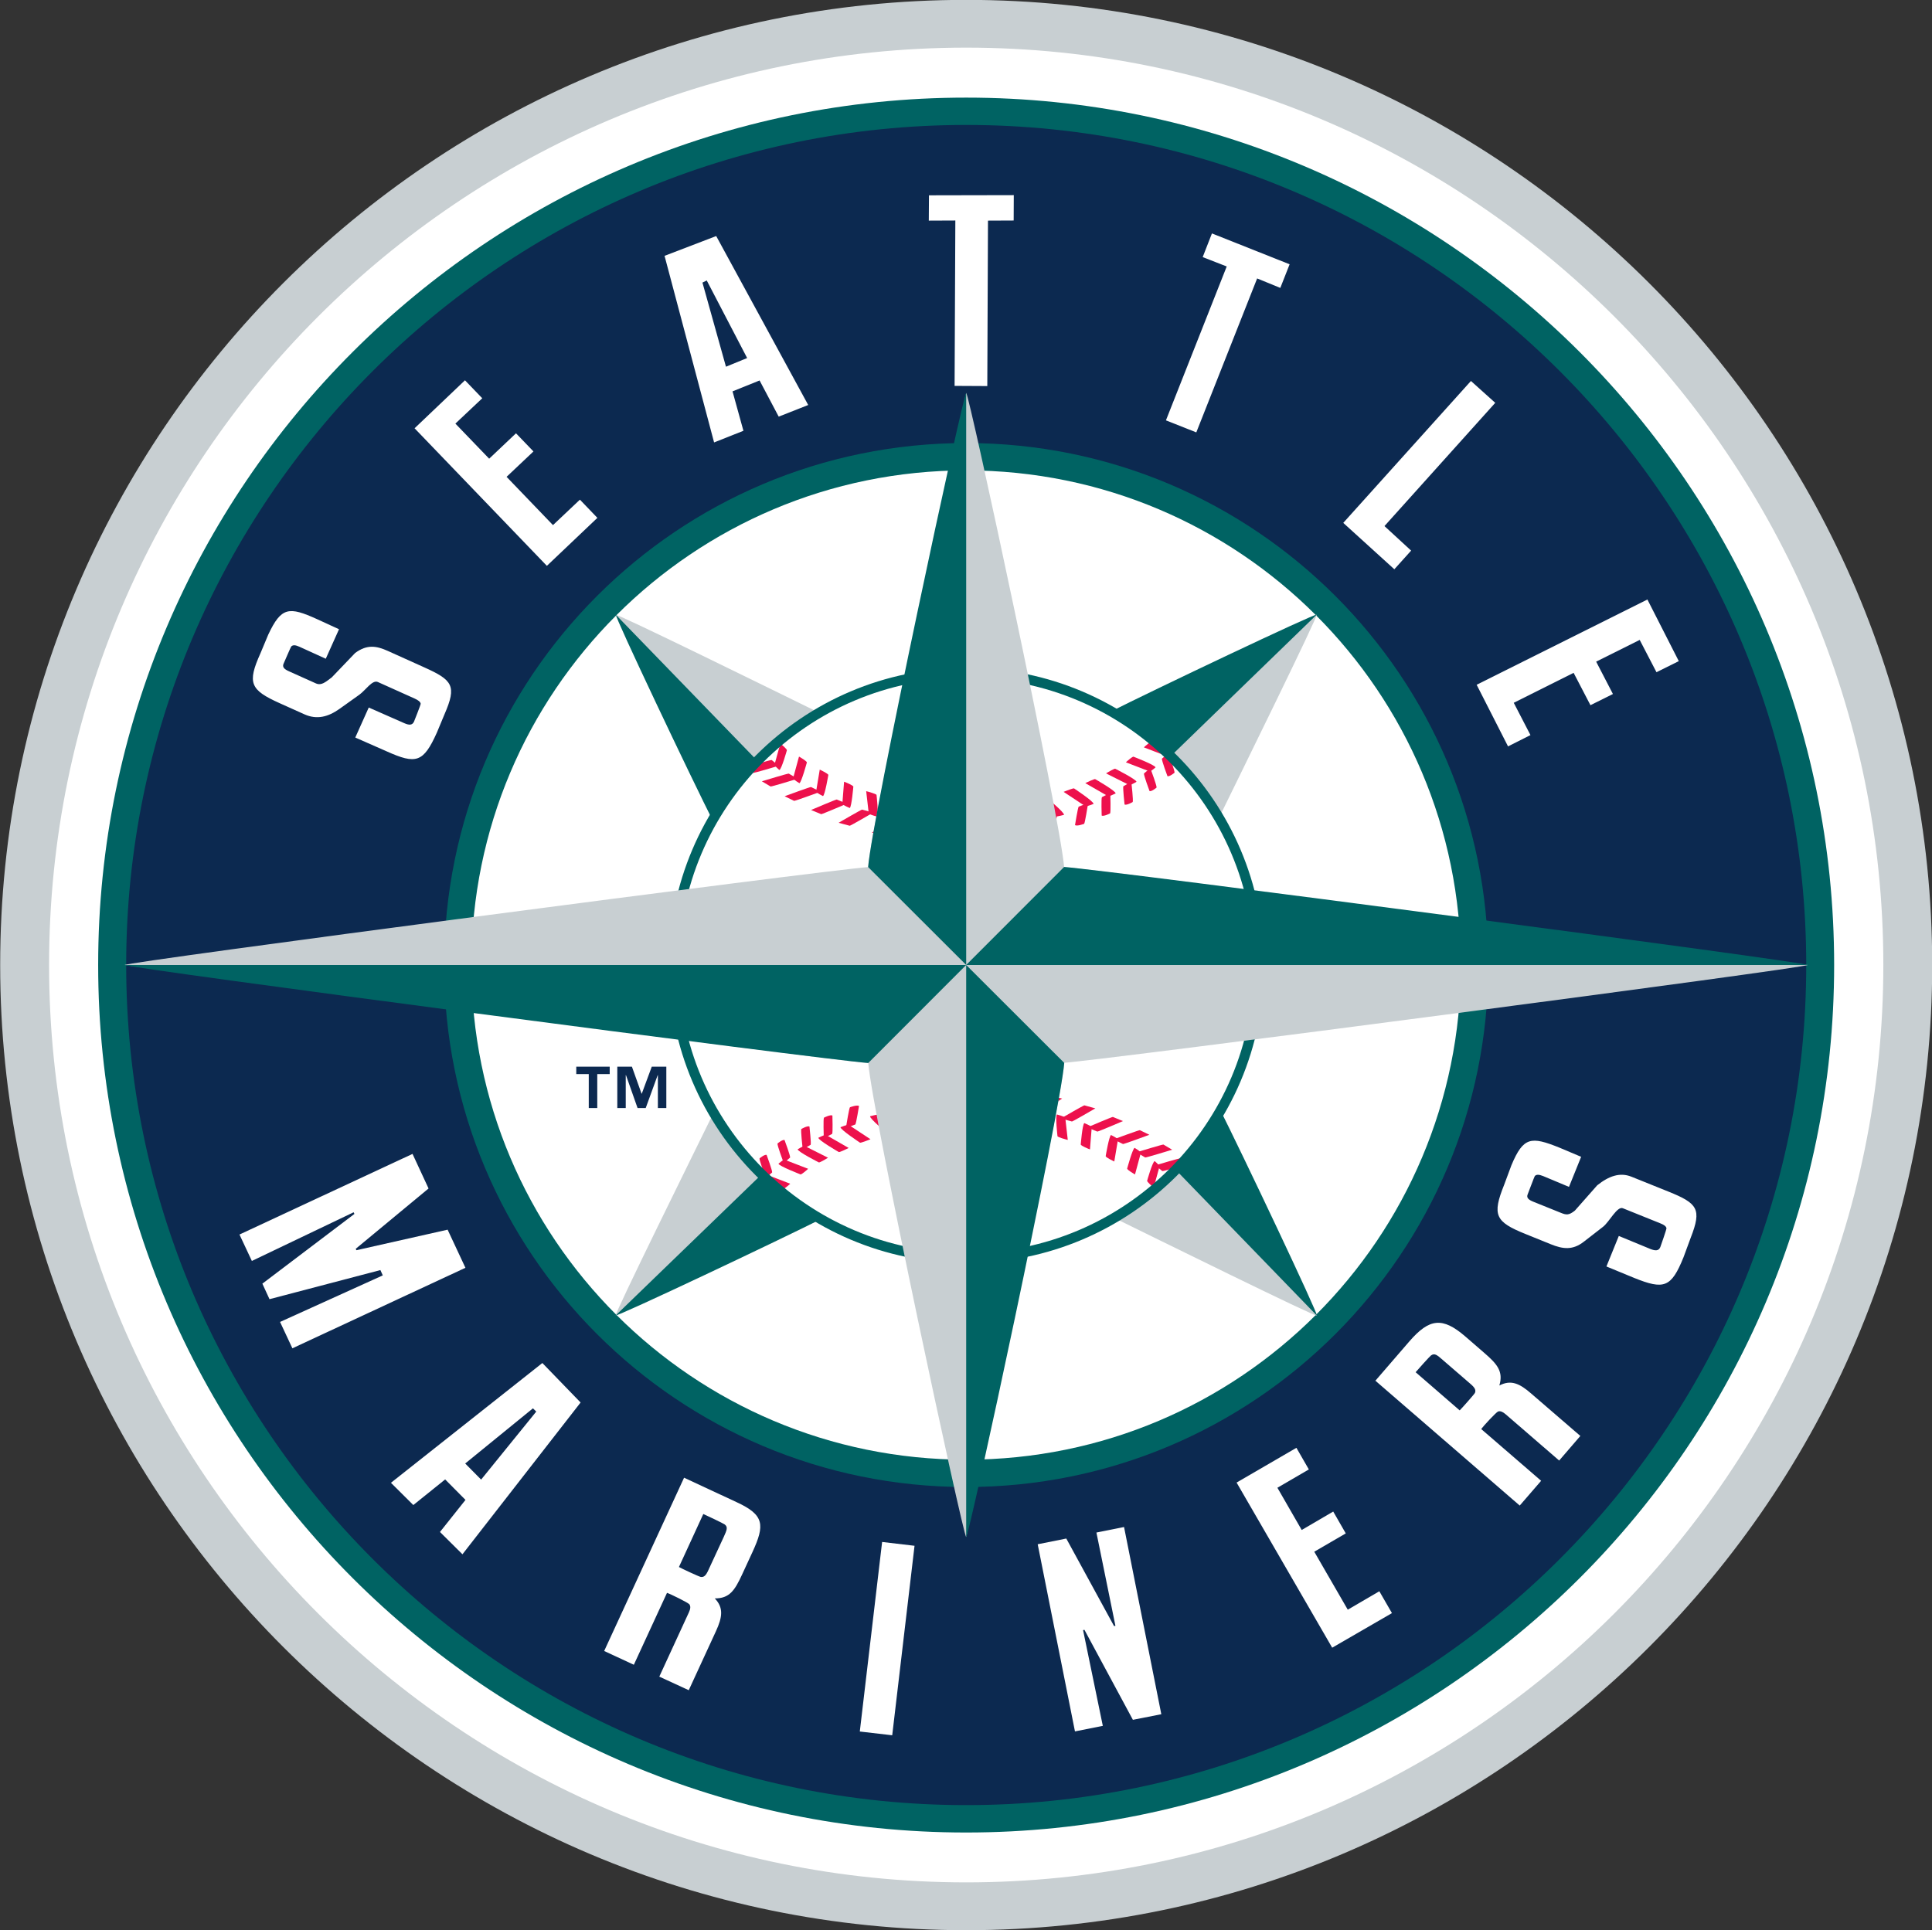 <?xml version="1.0" encoding="UTF-8" standalone="no"?>
<svg
   xmlns:dc="http://purl.org/dc/elements/1.1/"
   xmlns:cc="http://creativecommons.org/ns#"
   xmlns:rdf="http://www.w3.org/1999/02/22-rdf-syntax-ns#"
   xmlns:svg="http://www.w3.org/2000/svg"
   xmlns="http://www.w3.org/2000/svg"
   xmlns:sodipodi="http://sodipodi.sourceforge.net/DTD/sodipodi-0.dtd"
   xmlns:inkscape="http://www.inkscape.org/namespaces/inkscape"
   width="500"
   height="499.675"
   viewBox="0 0 132.292 132.206"
   version="1.1"
   id="svg8223"
   inkscape:version="1.0.1 (3bc2e813f5, 2020-09-07)"
   sodipodi:docname="SeattleMariners logo 1993.svg">
  <rect x="0" y="0" width="132.292" height="132.206" fill="#333333" stroke="none"/>
  <defs
     id="defs8217">
    <clipPath
       clipPathUnits="userSpaceOnUse"
       id="clipPath6220">
      <path
         d="m 303.62,165.479 h 49.644 v 54.527 H 303.62 Z"
         id="path6218" />
    </clipPath>
    <clipPath
       clipPathUnits="userSpaceOnUse"
       id="clipPath6458">
      <path
         d="m 94.608,91.287 h 49.644 v 54.527 H 94.608 Z"
         id="path6456" />
    </clipPath>
    <clipPath
       clipPathUnits="userSpaceOnUse"
       id="clipPath7022">
      <path
         d="m 177.141,93.852 h 53.642 v 44.927 h -53.642 z"
         id="path7020" />
    </clipPath>
    <clipPath
       clipPathUnits="userSpaceOnUse"
       id="clipPath7034">
      <path
         d="m 177.141,89.941 h 53.642 v 51.443 h -53.642 z"
         id="path7032" />
    </clipPath>
    <clipPath
       clipPathUnits="userSpaceOnUse"
       id="clipPath6660">
      <path
         d="m 263.452,91.454 h 44.084 v 48.419 h -44.084 z"
         id="path6658" />
    </clipPath>
    <clipPath
       clipPathUnits="userSpaceOnUse"
       id="clipPath3280">
      <path
         d="m 207.766,140.742 h 32.433 v 32.541 h -32.433 z"
         id="path3278" />
    </clipPath>
    <clipPath
       clipPathUnits="userSpaceOnUse"
       id="clipPath3486">
      <path
         d="m 259.438,139.677 h 33.853 v 33.83 h -33.853 z"
         id="path3484" />
    </clipPath>
  </defs>
  <sodipodi:namedview
     id="base"
     pagecolor="#ffffff"
     bordercolor="#666666"
     borderopacity="1.0"
     inkscape:pageopacity="0.0"
     inkscape:pageshadow="2"
     inkscape:zoom="1.4"
     inkscape:cx="414.22416"
     inkscape:cy="-103.34414"
     inkscape:document-units="px"
     inkscape:current-layer="layer1"
     inkscape:document-rotation="0"
     showgrid="false"
     units="px"
     fit-margin-top="0"
     fit-margin-left="0"
     fit-margin-right="0"
     fit-margin-bottom="0"
     inkscape:window-width="3840"
     inkscape:window-height="2068"
     inkscape:window-x="-12"
     inkscape:window-y="-12"
     inkscape:window-maximized="1" />
  <g
     inkscape:label="Layer 1"
     inkscape:groupmode="layer"
     id="layer1"
     transform="translate(-869.527,-728.558)">
    <g
       id="g3480"
       transform="matrix(3.908,0,0,-3.908,-144.345,1406.615)">
      <g
         id="g3482"
         clip-path="url(#clipPath3486)">
        <g
           id="g3488"
           transform="translate(259.438,156.593)">
          <path
             d="m 0,0 c 0,-9.328 7.593,-16.916 16.926,-16.916 9.333,0 16.926,7.588 16.926,16.916 0,9.326 -7.593,16.914 -16.926,16.914 C 7.593,16.914 0,9.326 0,0"
             style="fill:#c8cfd2;fill-opacity:1;fill-rule:nonzero;stroke:none"
             id="path3490" />
        </g>
        <g
           id="g3492"
           transform="translate(260.295,156.593)">
          <path
             d="m 0,0 c 0,8.864 7.209,16.077 16.069,16.077 8.861,0 16.07,-7.213 16.07,-16.077 0,-8.866 -7.209,-16.078 -16.07,-16.078 C 7.209,-16.078 0,-8.866 0,0"
             style="fill:#ffffff;fill-opacity:1;fill-rule:nonzero;stroke:none"
             id="path3494" />
        </g>
        <g
           id="g3496"
           transform="translate(276.364,171.794)">
          <path
             d="m 0,0 c -8.386,0 -15.209,-6.819 -15.209,-15.201 0,-8.384 6.823,-15.204 15.209,-15.204 8.385,0 15.208,6.82 15.208,15.204 C 15.208,-6.819 8.385,0 0,0"
             style="fill:#006363;fill-opacity:1;fill-rule:nonzero;stroke:none"
             id="path3498" />
        </g>
        <g
           id="g3500"
           transform="translate(276.365,141.869)">
          <path
             d="m 0,0 c -8.116,0 -14.719,6.604 -14.719,14.723 0,8.118 6.603,14.723 14.719,14.723 8.116,0 14.718,-6.605 14.718,-14.723 C 14.718,6.604 8.116,0 0,0"
             style="fill:#0c2950;fill-opacity:1;fill-rule:nonzero;stroke:none"
             id="path3502" />
        </g>
        <g
           id="g3504"
           transform="translate(282.15,148.131)">
          <path
             d="M 0,0 0.218,-0.379 -0.333,-0.7 0.093,-1.44 0.645,-1.117 0.865,-1.5 0.313,-1.821 0.9,-2.837 1.453,-2.514 1.674,-2.897 0.627,-3.503 -1.048,-0.609 Z"
             style="fill:#ffffff;fill-opacity:1;fill-rule:nonzero;stroke:none"
             id="path3506" />
        </g>
        <g
           id="g3508"
           transform="translate(287.139,153.231)">
          <path
             d="m 0,0 -0.213,-0.527 -0.454,0.19 c -0.071,0.028 -0.116,0.031 -0.145,0 -0.007,-0.008 -0.119,-0.307 -0.125,-0.321 -0.025,-0.06 0.015,-0.095 0.099,-0.129 l 0.481,-0.194 c 0.1,-0.041 0.143,-0.044 0.247,0.038 l 0.392,0.444 c 0.203,0.162 0.398,0.232 0.6,0.15 l 0.646,-0.26 C 2.041,-0.816 2.117,-0.914 1.92,-1.418 1.914,-1.437 1.801,-1.741 1.794,-1.76 1.578,-2.294 1.452,-2.333 0.928,-2.122 l -0.485,0.2 0.217,0.535 0.557,-0.23 C 1.305,-1.651 1.36,-1.648 1.387,-1.583 1.393,-1.565 1.5,-1.265 1.495,-1.25 1.487,-1.216 1.45,-1.191 1.388,-1.166 L 0.73,-0.901 C 0.631,-0.861 0.493,-1.142 0.383,-1.227 L 0.048,-1.487 C -0.146,-1.639 -0.317,-1.62 -0.535,-1.531 l -0.442,0.179 c -0.528,0.213 -0.586,0.329 -0.371,0.864 0.007,0.018 0.12,0.324 0.127,0.342 0.209,0.496 0.342,0.508 0.842,0.306 z"
             style="fill:#ffffff;fill-opacity:1;fill-rule:nonzero;stroke:none"
             id="path3510" />
        </g>
        <g
           id="g3512"
           transform="translate(275.459,146.414)">
          <path
             d="m 0,0 -0.391,-3.321 -0.568,0.066 0.391,3.322 z"
             style="fill:#ffffff;fill-opacity:1;fill-rule:nonzero;stroke:none"
             id="path3514" />
        </g>
        <g
           id="g3516"
           transform="translate(266.944,152.676)">
          <path
             d="m 0,0 -1.276,-1.057 0.012,-0.025 1.598,0.36 0.312,-0.668 -3.032,-1.411 -0.216,0.462 1.8,0.816 -0.042,0.093 -1.943,-0.51 -0.125,0.272 1.613,1.222 -0.014,0.029 -1.783,-0.853 -0.217,0.463 3.032,1.413 z"
             style="fill:#ffffff;fill-opacity:1;fill-rule:nonzero;stroke:none"
             id="path3518" />
        </g>
        <g
           id="g3520"
           transform="translate(271.331,146.042)">
          <path
             d="m 0,0 c 0.041,-0.024 0.355,-0.171 0.383,-0.174 0.058,-0.008 0.092,0.029 0.133,0.12 l 0.27,0.583 C 0.839,0.647 0.863,0.699 0.802,0.746 0.781,0.763 0.47,0.911 0.427,0.929 Z M 1.007,1.138 C 1.497,0.913 1.508,0.739 1.288,0.261 L 1.105,-0.135 C 0.978,-0.409 0.886,-0.552 0.628,-0.55 0.784,-0.713 0.763,-0.876 0.648,-1.126 l -0.476,-1.033 -0.516,0.238 0.518,1.125 c 0.029,0.063 0.033,0.106 0.01,0.141 -0.019,0.029 -0.336,0.184 -0.393,0.202 l -0.581,-1.26 -0.52,0.241 1.4,3.037 z"
             style="fill:#ffffff;fill-opacity:1;fill-rule:nonzero;stroke:none"
             id="path3522" />
        </g>
        <g
           id="g3524"
           transform="translate(278.118,146.541)">
          <path
             d="M 0,0 0.837,-1.534 0.861,-1.53 0.528,0.105 1.012,0.202 1.665,-3.079 1.167,-3.177 0.318,-1.6 0.294,-1.605 0.64,-3.283 0.152,-3.38 -0.501,-0.1 Z"
             style="fill:#ffffff;fill-opacity:1;fill-rule:nonzero;stroke:none"
             id="path3526" />
        </g>
        <g
           id="g3528"
           transform="translate(285.011,148.787)">
          <path
             d="M 0,0 C 0.035,0.034 0.254,0.28 0.267,0.306 0.289,0.358 0.263,0.401 0.188,0.465 l -0.486,0.42 C -0.396,0.971 -0.44,1.009 -0.504,0.962 -0.525,0.947 -0.744,0.703 -0.772,0.669 Z M -0.883,1.208 C -0.53,1.616 -0.3,1.639 0.099,1.295 L 0.429,1.009 C 0.657,0.812 0.768,0.683 0.695,0.436 0.896,0.54 1.046,0.476 1.254,0.294 L 2.114,-0.448 1.743,-0.879 0.805,-0.068 C 0.754,-0.024 0.712,-0.007 0.674,-0.019 0.64,-0.03 0.412,-0.277 0.377,-0.327 L 1.427,-1.234 1.052,-1.668 -1.477,0.52 Z"
             style="fill:#ffffff;fill-opacity:1;fill-rule:nonzero;stroke:none"
             id="path3530" />
        </g>
        <g
           id="g3532"
           transform="translate(277.198,170.085)">
          <path
             d="m 0,0 -0.002,-0.445 -0.45,-0.002 -0.012,-2.899 -0.573,0.003 0.013,2.898 -0.465,-0.002 0.003,0.444 z"
             style="fill:#ffffff;fill-opacity:1;fill-rule:nonzero;stroke:none"
             id="path3534" />
        </g>
        <g
           id="g3536"
           transform="translate(265.375,162.477)">
          <path
             d="m 0,0 -0.232,-0.517 -0.461,0.21 c -0.071,0.032 -0.114,0.035 -0.144,0.005 -0.009,-0.009 -0.127,-0.288 -0.134,-0.301 -0.027,-0.06 0.011,-0.097 0.094,-0.134 l 0.474,-0.213 c 0.098,-0.042 0.17,0.028 0.276,0.106 l 0.41,0.428 c 0.209,0.154 0.373,0.125 0.572,0.036 L 1.489,-0.666 C 1.994,-0.892 2.065,-0.992 1.849,-1.489 1.841,-1.508 1.723,-1.794 1.714,-1.813 1.478,-2.338 1.35,-2.371 0.835,-2.14 l -0.55,0.242 0.236,0.526 0.622,-0.274 c 0.087,-0.039 0.142,-0.037 0.171,0.027 0.006,0.017 0.121,0.3 0.117,0.315 -0.007,0.033 -0.042,0.06 -0.103,0.088 L 0.681,-0.925 C 0.584,-0.881 0.469,-1.066 0.357,-1.147 L 0.011,-1.394 c -0.202,-0.144 -0.399,-0.194 -0.615,-0.098 l -0.436,0.196 c -0.518,0.233 -0.571,0.353 -0.335,0.878 0.008,0.019 0.128,0.306 0.135,0.323 0.229,0.487 0.362,0.495 0.855,0.272 z"
             style="fill:#ffffff;fill-opacity:1;fill-rule:nonzero;stroke:none"
             id="path3538" />
        </g>
        <g
           id="g3540"
           transform="translate(267.582,166.84)">
          <path
             d="M 0,0 0.303,-0.315 -0.168,-0.759 0.424,-1.374 0.894,-0.929 1.2,-1.247 0.729,-1.692 1.542,-2.538 2.014,-2.092 2.32,-2.411 1.435,-3.252 -0.883,-0.841 Z"
             style="fill:#ffffff;fill-opacity:1;fill-rule:nonzero;stroke:none"
             id="path3542" />
        </g>
        <g
           id="g3544"
           transform="translate(272.155,167.078)">
          <path
             d="M 0,0 0.371,0.152 -0.337,1.512 -0.412,1.474 Z M -0.171,2.29 1.441,-0.671 0.924,-0.875 0.589,-0.241 0.115,-0.432 0.306,-1.123 -0.208,-1.327 -1.076,1.943 Z"
             style="fill:#ffffff;fill-opacity:1;fill-rule:nonzero;stroke:none"
             id="path3546" />
        </g>
        <g
           id="g3548"
           transform="translate(282.031,168.873)">
          <path
             d="m 0,0 -0.163,-0.414 -0.406,0.166 -1.066,-2.698 -0.532,0.211 1.065,2.697 -0.421,0.164 0.162,0.415 z"
             style="fill:#ffffff;fill-opacity:1;fill-rule:nonzero;stroke:none"
             id="path3550" />
        </g>
        <g
           id="g3552"
           transform="translate(285.634,166.445)">
          <path
             d="m 0,0 -1.941,-2.16 0.467,-0.43 -0.294,-0.327 -0.895,0.813 2.237,2.487 z"
             style="fill:#ffffff;fill-opacity:1;fill-rule:nonzero;stroke:none"
             id="path3554" />
        </g>
        <g
           id="g3556"
           transform="translate(288.85,161.918)">
          <path
             d="m 0,0 -0.391,-0.194 -0.294,0.566 -0.763,-0.381 0.294,-0.567 -0.394,-0.196 -0.295,0.567 -1.049,-0.525 0.293,-0.566 -0.393,-0.198 -0.55,1.08 2.992,1.494 z"
             style="fill:#ffffff;fill-opacity:1;fill-rule:nonzero;stroke:none"
             id="path3558" />
        </g>
        <g
           id="g3560"
           transform="translate(269.608,148.925)">
          <path
             d="m 0,0 -2.07,-2.66 -0.394,0.391 0.447,0.562 -0.356,0.359 -0.558,-0.449 -0.392,0.39 2.653,2.099 z m -2.022,-1.069 0.279,-0.282 0.966,1.192 -0.058,0.057 z"
             style="fill:#ffffff;fill-opacity:1;fill-rule:nonzero;stroke:none"
             id="path3562" />
        </g>
        <g
           id="g3564"
           transform="translate(285.512,156.592)">
          <path
             d="m 0,0 c 0,-5.052 -4.096,-9.148 -9.148,-9.148 -5.052,0 -9.147,4.096 -9.147,9.148 0,5.052 4.095,9.148 9.147,9.148 C -4.096,9.148 0,5.052 0,0"
             style="fill:#006363;fill-opacity:1;fill-rule:nonzero;stroke:none"
             id="path3566" />
        </g>
        <g
           id="g3568"
           transform="translate(267.695,156.592)">
          <path
             d="m 0,0 c 0,-4.788 3.881,-8.669 8.669,-8.669 4.787,0 8.668,3.881 8.668,8.669 0,4.788 -3.881,8.669 -8.668,8.669 C 3.881,8.669 0,4.788 0,0"
             style="fill:#ffffff;fill-opacity:1;fill-rule:nonzero;stroke:none"
             id="path3570" />
        </g>
        <g
           id="g3572"
           transform="translate(271.973,154.074)">
          <path
             d="m 0,0 c -0.385,-0.784 -1.779,-3.606 -1.748,-3.621 l 3.656,1.717 C 1.25,-1.678 0.135,-0.436 0,0"
             style="fill:#c8cfd2;fill-opacity:1;fill-rule:nonzero;stroke:none"
             id="path3574" />
        </g>
        <g
           id="g3576"
           transform="translate(272.803,152.946)">
          <path
             d="M 0,0 C 0.409,-0.39 0.852,-0.71 1.078,-0.776 0.298,-1.17 -2.563,-2.524 -2.578,-2.493 Z"
             style="fill:#006363;fill-opacity:1;fill-rule:nonzero;stroke:none"
             id="path3578" />
        </g>
        <g
           id="g3580"
           transform="translate(278.887,152.194)">
          <path
             d="M 0,0 C 0.784,-0.384 3.607,-1.777 3.622,-1.746 L 1.903,1.909 C 1.678,1.251 0.436,0.135 0,0"
             style="fill:#c8cfd2;fill-opacity:1;fill-rule:nonzero;stroke:none"
             id="path3582" />
        </g>
        <g
           id="g3584"
           transform="translate(280.014,153.025)">
          <path
             d="M 0,0 C 0.39,0.409 0.71,0.852 0.776,1.078 1.17,0.299 2.526,-2.562 2.495,-2.577 Z"
             style="fill:#006363;fill-opacity:1;fill-rule:nonzero;stroke:none"
             id="path3586" />
        </g>
        <g
           id="g3588"
           transform="translate(280.763,159.109)">
          <path
             d="M 0,0 C 0.383,0.785 1.774,3.609 1.742,3.624 L -1.911,1.901 C -1.252,1.677 -0.136,0.436 0,0"
             style="fill:#c8cfd2;fill-opacity:1;fill-rule:nonzero;stroke:none"
             id="path3590" />
        </g>
        <g
           id="g3592"
           transform="translate(279.931,160.236)">
          <path
             d="M 0,0 C -0.41,0.389 -0.853,0.709 -1.079,0.775 -0.3,1.17 2.56,2.528 2.575,2.497 Z"
             style="fill:#006363;fill-opacity:1;fill-rule:nonzero;stroke:none"
             id="path3594" />
        </g>
        <g
           id="g3596"
           transform="translate(273.851,160.983)">
          <path
             d="M 0,0 C -0.784,0.384 -3.608,1.775 -3.623,1.744 L -1.902,-1.91 C -1.677,-1.251 -0.436,-0.135 0,0"
             style="fill:#c8cfd2;fill-opacity:1;fill-rule:nonzero;stroke:none"
             id="path3598" />
        </g>
        <g
           id="g3600"
           transform="translate(272.724,160.152)">
          <path
             d="M 0,0 C -0.389,-0.409 -0.709,-0.852 -0.775,-1.078 -1.17,-0.3 -2.527,2.561 -2.496,2.576 Z"
             style="fill:#006363;fill-opacity:1;fill-rule:nonzero;stroke:none"
             id="path3602" />
        </g>
        <g
           id="g3604"
           transform="translate(276.368,151.47)">
          <path
             d="m 0,0 c 2.824,0 5.113,2.289 5.113,5.113 0,2.824 -2.289,5.113 -5.113,5.113 -2.824,0 -5.113,-2.289 -5.113,-5.113 C -5.113,2.289 -2.824,0 0,0"
             style="fill:#ffffff;fill-opacity:1;fill-rule:nonzero;stroke:none"
             id="path3606" />
        </g>
        <g
           id="g3608"
           transform="translate(272.548,160.072)">
          <path
             d="m 0,0 c -0.008,-0.043 0.079,-0.113 0.079,-0.113 0.023,-0.004 0.408,0.112 0.408,0.112 l 0.044,0.014 -0.123,0.1 C 0.385,0.117 0,0 0,0"
             style="fill:#ed114c;fill-opacity:1;fill-rule:nonzero;stroke:none"
             id="path3610" />
        </g>
        <g
           id="g3612"
           transform="translate(273.098,160.438)">
          <path
             d="m 0,0 -0.093,-0.336 c 0.007,-0.025 0.085,-0.092 0.085,-0.092 0.04,0.012 0.133,0.348 0.133,0.348 C 0.118,-0.055 0.039,0.012 0.039,0.012 L 0.011,0.037 Z"
             style="fill:#ed114c;fill-opacity:1;fill-rule:nonzero;stroke:none"
             id="path3614" />
        </g>
        <g
           id="g3616"
           transform="translate(272.837,159.828)">
          <path
             d="M 0,0 -0.053,-0.016 0.1,-0.107 C 0.12,-0.11 0.518,0.012 0.518,0.012 L 0.572,0.029 0.419,0.119 C 0.399,0.122 0,0 0,0"
             style="fill:#ed114c;fill-opacity:1;fill-rule:nonzero;stroke:none"
             id="path3618" />
        </g>
        <g
           id="g3620"
           transform="translate(273.426,160.214)">
          <path
             d="m 0,0 -0.095,-0.35 c 0.011,-0.027 0.111,-0.085 0.111,-0.085 0.036,0.015 0.131,0.365 0.131,0.365 -0.011,0.027 -0.11,0.085 -0.11,0.085 L 0.009,0.031 Z"
             style="fill:#ed114c;fill-opacity:1;fill-rule:nonzero;stroke:none"
             id="path3622" />
        </g>
        <g
           id="g3624"
           transform="translate(273.237,159.57)">
          <path
             d="M 0,0 -0.054,-0.02 0.112,-0.101 C 0.132,-0.102 0.521,0.04 0.521,0.04 L 0.575,0.06 0.408,0.142 C 0.389,0.143 0,0 0,0"
             style="fill:#ed114c;fill-opacity:1;fill-rule:nonzero;stroke:none"
             id="path3626" />
        </g>
        <g
           id="g3628"
           transform="translate(273.793,159.985)">
          <path
             d="M 0,0 -0.059,-0.354 C -0.046,-0.38 0.062,-0.432 0.062,-0.432 0.097,-0.414 0.156,-0.06 0.156,-0.06 0.142,-0.034 0.034,0.018 0.034,0.018 L 0.005,0.032 Z"
             style="fill:#ed114c;fill-opacity:1;fill-rule:nonzero;stroke:none"
             id="path3630" />
        </g>
        <g
           id="g3632"
           transform="translate(273.7,159.332)">
          <path
             d="m 0,0 -0.054,-0.023 0.178,-0.073 c 0.018,0 0.395,0.161 0.395,0.161 L 0.573,0.088 0.396,0.161 C 0.377,0.161 0,0 0,0"
             style="fill:#ed114c;fill-opacity:1;fill-rule:nonzero;stroke:none"
             id="path3634" />
        </g>
        <g
           id="g3636"
           transform="translate(274.222,159.772)">
          <path
             d="m 0,0 -0.028,-0.356 c 0.015,-0.025 0.13,-0.072 0.13,-0.072 0.033,0.021 0.063,0.377 0.063,0.377 C 0.149,-0.026 0.034,0.021 0.034,0.021 L 0.003,0.033 Z"
             style="fill:#ed114c;fill-opacity:1;fill-rule:nonzero;stroke:none"
             id="path3638" />
        </g>
        <g
           id="g3640"
           transform="translate(274.18,159.115)">
          <path
             d="m 0,0 -0.051,-0.03 0.194,-0.052 c 0.019,0.002 0.36,0.201 0.36,0.201 L 0.553,0.148 0.36,0.201 C 0.341,0.198 0,0 0,0"
             style="fill:#ed114c;fill-opacity:1;fill-rule:nonzero;stroke:none"
             id="path3642" />
        </g>
        <g
           id="g3644"
           transform="translate(274.616,159.603)">
          <path
             d="m 0,0 0.041,-0.356 c 0.018,-0.02 0.146,-0.054 0.146,-0.054 0.031,0.026 -0.01,0.382 -0.01,0.382 -0.018,0.02 -0.146,0.055 -0.146,0.055 l -0.035,0.009 z"
             style="fill:#ed114c;fill-opacity:1;fill-rule:nonzero;stroke:none"
             id="path3646" />
        </g>
        <g
           id="g3648"
           transform="translate(274.76,158.946)">
          <path
             d="m 0,0 -0.048,-0.033 0.2,-0.04 C 0.171,-0.069 0.486,0.15 0.486,0.15 l 0.048,0.033 -0.2,0.04 C 0.315,0.219 0,0 0,0"
             style="fill:#ed114c;fill-opacity:1;fill-rule:nonzero;stroke:none"
             id="path3650" />
        </g>
        <g
           id="g3652"
           transform="translate(275.138,159.458)">
          <path
             d="M 0,0 0.081,-0.352 C 0.101,-0.37 0.234,-0.396 0.234,-0.396 0.262,-0.367 0.181,-0.015 0.181,-0.015 0.162,0.003 0.028,0.029 0.028,0.029 l -0.036,0.008 z"
             style="fill:#ed114c;fill-opacity:1;fill-rule:nonzero;stroke:none"
             id="path3654" />
        </g>
        <g
           id="g3656"
           transform="translate(275.34,158.807)">
          <path
             d="M 0,0 -0.036,-0.039 0.168,-0.048 C 0.187,-0.04 0.426,0.219 0.426,0.219 L 0.462,0.258 0.258,0.267 C 0.239,0.259 0,0 0,0"
             style="fill:#ed114c;fill-opacity:1;fill-rule:nonzero;stroke:none"
             id="path3658" />
        </g>
        <g
           id="g3660"
           transform="translate(275.567,159.369)">
          <path
             d="M 0,0 0.16,-0.337 C 0.181,-0.35 0.321,-0.359 0.321,-0.359 0.345,-0.324 0.185,0.012 0.185,0.012 0.164,0.026 0.024,0.035 0.024,0.035 l -0.042,0.003 z"
             style="fill:#ed114c;fill-opacity:1;fill-rule:nonzero;stroke:none"
             id="path3662" />
        </g>
        <g
           id="g3664"
           transform="translate(275.876,158.755)">
          <path
             d="M 0,0 -0.032,-0.039 0.17,-0.042 c 0.019,0.009 0.238,0.277 0.238,0.277 L 0.44,0.274 0.238,0.276 C 0.218,0.267 0,0 0,0"
             style="fill:#ed114c;fill-opacity:1;fill-rule:nonzero;stroke:none"
             id="path3666" />
        </g>
        <g
           id="g3668"
           transform="translate(276.063,159.318)">
          <path
             d="M 0,0 0.193,-0.327 C 0.214,-0.339 0.355,-0.34 0.355,-0.34 0.377,-0.303 0.183,0.024 0.183,0.024 0.163,0.036 0.021,0.037 0.021,0.037 h -0.043 z"
             style="fill:#ed114c;fill-opacity:1;fill-rule:nonzero;stroke:none"
             id="path3670" />
        </g>
        <g
           id="g3672"
           transform="translate(276.805,159.044)">
          <path
             d="m 0,0 -0.15,-0.015 c -0.018,-0.013 -0.169,-0.3 -0.169,-0.3 0.023,-0.035 0.173,-0.021 0.173,-0.021 0.02,0.013 0.17,0.3 0.17,0.3 l 0.021,0.04 z"
             style="fill:#ed114c;fill-opacity:1;fill-rule:nonzero;stroke:none"
             id="path3674" />
        </g>
        <g
           id="g3676"
           transform="translate(276.569,159.346)">
          <path
             d="m 0,0 -0.046,-0.005 0.28,-0.338 C 0.256,-0.352 0.395,-0.338 0.395,-0.338 0.411,-0.298 0.16,0.006 0.16,0.006 0.139,0.014 0,0 0,0"
             style="fill:#ed114c;fill-opacity:1;fill-rule:nonzero;stroke:none"
             id="path3678" />
        </g>
        <g
           id="g3680"
           transform="translate(277.409,159.121)">
          <path
             d="m 0,0 -0.147,-0.021 c -0.019,-0.015 -0.139,-0.309 -0.139,-0.309 0.026,-0.033 0.173,-0.012 0.173,-0.012 0.02,0.015 0.139,0.308 0.139,0.308 l 0.016,0.04 z"
             style="fill:#ed114c;fill-opacity:1;fill-rule:nonzero;stroke:none"
             id="path3682" />
        </g>
        <g
           id="g3684"
           transform="translate(277.149,159.412)">
          <path
             d="M 0,0 -0.046,-0.007 0.259,-0.332 C 0.28,-0.339 0.417,-0.319 0.417,-0.319 0.431,-0.278 0.158,0.013 0.158,0.013 0.137,0.02 0,0 0,0"
             style="fill:#ed114c;fill-opacity:1;fill-rule:nonzero;stroke:none"
             id="path3686" />
        </g>
        <g
           id="g3688"
           transform="translate(277.924,159.236)">
          <path
             d="m 0,0 -0.138,-0.036 c -0.019,-0.02 -0.065,-0.322 -0.065,-0.322 0.03,-0.028 0.168,0.008 0.168,0.008 0.018,0.02 0.065,0.322 0.065,0.322 l 0.006,0.037 z"
             style="fill:#ed114c;fill-opacity:1;fill-rule:nonzero;stroke:none"
             id="path3690" />
        </g>
        <g
           id="g3692"
           transform="translate(277.62,159.497)">
          <path
             d="M 0,0 -0.046,-0.013 0.307,-0.302 C 0.33,-0.307 0.458,-0.273 0.458,-0.273 0.467,-0.23 0.15,0.03 0.15,0.03 0.128,0.034 0,0 0,0"
             style="fill:#ed114c;fill-opacity:1;fill-rule:nonzero;stroke:none"
             id="path3694" />
        </g>
        <g
           id="g3696"
           transform="translate(278.461,159.416)">
          <path
             d="m 0,0 -0.126,-0.048 c -0.015,-0.019 -0.064,-0.323 -0.064,-0.323 0.034,-0.026 0.16,0.022 0.16,0.022 0.015,0.019 0.063,0.322 0.063,0.322 L 0.04,0.016 Z"
             style="fill:#ed114c;fill-opacity:1;fill-rule:nonzero;stroke:none"
             id="path3698" />
        </g>
        <g
           id="g3700"
           transform="translate(278.114,159.644)">
          <path
             d="m 0,0 -0.043,-0.017 0.385,-0.255 c 0.023,-0.002 0.14,0.044 0.14,0.044 C 0.486,-0.185 0.139,0.044 0.139,0.044 0.117,0.046 0,0 0,0"
             style="fill:#ed114c;fill-opacity:1;fill-rule:nonzero;stroke:none"
             id="path3702" />
        </g>
        <g
           id="g3704"
           transform="translate(278.854,159.592)">
          <path
             d="m 0,0 -0.112,-0.058 c -0.014,-0.023 -0.004,-0.322 -0.004,-0.322 0.035,-0.021 0.148,0.038 0.148,0.038 0.013,0.022 0.004,0.321 0.004,0.321 L 0.035,0.018 Z"
             style="fill:#ed114c;fill-opacity:1;fill-rule:nonzero;stroke:none"
             id="path3706" />
        </g>
        <g
           id="g3708"
           transform="translate(278.493,159.8)">
          <path
             d="M 0,0 -0.042,-0.02 0.36,-0.251 C 0.383,-0.252 0.49,-0.2 0.49,-0.2 0.492,-0.156 0.13,0.051 0.13,0.051 0.108,0.052 0,0 0,0"
             style="fill:#ed114c;fill-opacity:1;fill-rule:nonzero;stroke:none"
             id="path3710" />
        </g>
        <g
           id="g3712"
           transform="translate(279.224,159.787)">
          <path
             d="m 0,0 -0.106,-0.062 c -0.012,-0.024 0.021,-0.32 0.021,-0.32 0.037,-0.018 0.143,0.044 0.143,0.044 0.012,0.024 -0.021,0.32 -0.021,0.32 L 0.033,0.019 Z"
             style="fill:#ed114c;fill-opacity:1;fill-rule:nonzero;stroke:none"
             id="path3714" />
        </g>
        <g
           id="g3716"
           transform="translate(278.853,159.974)">
          <path
             d="M 0,0 -0.039,-0.023 0.373,-0.23 c 0.023,0.001 0.122,0.059 0.122,0.059 C 0.493,-0.128 0.121,0.059 0.121,0.059 0.098,0.058 0,0 0,0"
             style="fill:#ed114c;fill-opacity:1;fill-rule:nonzero;stroke:none"
             id="path3718" />
        </g>
        <g
           id="g3720"
           transform="translate(279.563,160.021)">
          <path
             d="m 0,0 -0.084,-0.072 c -0.007,-0.027 0.098,-0.309 0.098,-0.309 0.039,-0.01 0.123,0.062 0.123,0.062 0.007,0.028 -0.098,0.309 -0.098,0.309 L 0.027,0.022 Z"
             style="fill:#ed114c;fill-opacity:1;fill-rule:nonzero;stroke:none"
             id="path3722" />
        </g>
        <g
           id="g3724"
           transform="translate(279.192,160.172)">
          <path
             d="M 0,0 -0.03,-0.027 0.388,-0.188 C 0.413,-0.184 0.49,-0.116 0.49,-0.116 0.482,-0.074 0.102,0.072 0.102,0.072 0.077,0.068 0,0 0,0"
             style="fill:#ed114c;fill-opacity:1;fill-rule:nonzero;stroke:none"
             id="path3726" />
        </g>
        <g
           id="g3728"
           transform="translate(279.878,160.281)">
          <path
             d="M 0,0 -0.084,-0.072 C -0.092,-0.099 0.013,-0.38 0.013,-0.38 0.052,-0.39 0.137,-0.318 0.137,-0.318 0.144,-0.291 0.039,-0.01 0.039,-0.01 L 0.026,0.023 Z"
             style="fill:#ed114c;fill-opacity:1;fill-rule:nonzero;stroke:none"
             id="path3730" />
        </g>
        <g
           id="g3732"
           transform="translate(279.507,160.434)">
          <path
             d="m 0,0 -0.03,-0.027 0.495,-0.191 -0.086,0.12 C 0.375,-0.094 0.261,0.003 0.261,0.003 0.255,0.007 0.103,0.072 0.103,0.072 0.077,0.068 0,0 0,0"
             style="fill:#ed114c;fill-opacity:1;fill-rule:nonzero;stroke:none"
             id="path3734" />
        </g>
        <g
           id="g3736"
           transform="translate(279.721,153.094)">
          <path
             d="m 0,0 -0.044,-0.013 0.124,-0.1 C 0.102,-0.118 0.488,-0.001 0.488,-0.001 0.496,0.042 0.408,0.112 0.408,0.112 0.386,0.117 0,0 0,0"
             style="fill:#ed114c;fill-opacity:1;fill-rule:nonzero;stroke:none"
             id="path3738" />
        </g>
        <g
           id="g3740"
           transform="translate(279.534,152.809)">
          <path
             d="M 0,0 C 0.008,-0.025 0.086,-0.093 0.086,-0.093 L 0.115,-0.118 0.218,0.255 C 0.211,0.28 0.133,0.347 0.133,0.347 0.093,0.335 0,0 0,0"
             style="fill:#ed114c;fill-opacity:1;fill-rule:nonzero;stroke:none"
             id="path3742" />
        </g>
        <g
           id="g3744"
           transform="translate(279.401,153.326)">
          <path
             d="M 0,0 -0.053,-0.016 0.1,-0.107 c 0.02,-0.002 0.419,0.12 0.419,0.12 L 0.572,0.029 0.419,0.12 C 0.4,0.122 0,0 0,0"
             style="fill:#ed114c;fill-opacity:1;fill-rule:nonzero;stroke:none"
             id="path3746" />
        </g>
        <g
           id="g3748"
           transform="translate(279.184,153.023)">
          <path
             d="M 0,0 C 0.012,-0.028 0.111,-0.085 0.111,-0.085 L 0.138,-0.101 0.241,0.28 C 0.23,0.307 0.131,0.365 0.131,0.365 0.095,0.35 0,0 0,0"
             style="fill:#ed114c;fill-opacity:1;fill-rule:nonzero;stroke:none"
             id="path3750" />
        </g>
        <g
           id="g3752"
           transform="translate(278.999,153.556)">
          <path
             d="M 0,0 -0.053,-0.02 0.113,-0.101 C 0.132,-0.102 0.52,0.041 0.52,0.041 L 0.575,0.061 0.408,0.142 C 0.389,0.143 0,0 0,0"
             style="fill:#ed114c;fill-opacity:1;fill-rule:nonzero;stroke:none"
             id="path3754" />
        </g>
        <g
           id="g3756"
           transform="translate(278.808,153.241)">
          <path
             d="M 0,0 C 0.013,-0.026 0.122,-0.078 0.122,-0.078 L 0.151,-0.092 0.216,0.294 C 0.202,0.32 0.094,0.372 0.094,0.372 0.059,0.354 0,0 0,0"
             style="fill:#ed114c;fill-opacity:1;fill-rule:nonzero;stroke:none"
             id="path3758" />
        </g>
        <g
           id="g3760"
           transform="translate(278.539,153.769)">
          <path
             d="m 0,0 -0.054,-0.023 0.177,-0.073 c 0.019,0 0.395,0.161 0.395,0.161 L 0.572,0.088 0.395,0.161 C 0.377,0.161 0,0 0,0"
             style="fill:#ed114c;fill-opacity:1;fill-rule:nonzero;stroke:none"
             id="path3762" />
        </g>
        <g
           id="g3764"
           transform="translate(278.371,153.445)">
          <path
             d="M 0,0 C 0.015,-0.025 0.13,-0.072 0.13,-0.072 L 0.162,-0.084 0.193,0.305 C 0.178,0.33 0.063,0.377 0.063,0.377 0.029,0.356 0,0 0,0"
             style="fill:#ed114c;fill-opacity:1;fill-rule:nonzero;stroke:none"
             id="path3766" />
        </g>
        <g
           id="g3768"
           transform="translate(278.074,153.932)">
          <path
             d="m 0,0 -0.051,-0.029 0.194,-0.053 c 0.019,0.002 0.36,0.201 0.36,0.201 L 0.553,0.148 0.361,0.201 C 0.341,0.198 0,0 0,0"
             style="fill:#ed114c;fill-opacity:1;fill-rule:nonzero;stroke:none"
             id="path3770" />
        </g>
        <g
           id="g3772"
           transform="translate(277.964,153.591)">
          <path
             d="M 0,0 C 0.017,-0.021 0.146,-0.055 0.146,-0.055 L 0.18,-0.064 0.136,0.327 C 0.118,0.348 -0.01,0.382 -0.01,0.382 -0.041,0.356 0,0.001 0,0"
             style="fill:#ed114c;fill-opacity:1;fill-rule:nonzero;stroke:none"
             id="path3774" />
        </g>
        <g
           id="g3776"
           transform="translate(277.511,154.07)">
          <path
             d="m 0,0 -0.047,-0.033 0.2,-0.04 C 0.172,-0.069 0.487,0.15 0.487,0.15 l 0.047,0.033 -0.2,0.04 C 0.315,0.219 0,0 0,0"
             style="fill:#ed114c;fill-opacity:1;fill-rule:nonzero;stroke:none"
             id="path3778" />
        </g>
        <g
           id="g3780"
           transform="translate(277.438,153.723)">
          <path
             d="M 0,0 C 0.019,-0.018 0.153,-0.045 0.153,-0.045 L 0.19,-0.052 0.1,0.337 C 0.081,0.355 -0.053,0.381 -0.053,0.381 -0.082,0.352 0,0 0,0"
             style="fill:#ed114c;fill-opacity:1;fill-rule:nonzero;stroke:none"
             id="path3782" />
        </g>
        <g
           id="g3784"
           transform="translate(276.991,154.14)">
          <path
             d="M 0,0 -0.036,-0.039 0.168,-0.048 C 0.187,-0.04 0.426,0.219 0.426,0.219 L 0.462,0.258 0.258,0.267 C 0.239,0.259 0,0 0,0"
             style="fill:#ed114c;fill-opacity:1;fill-rule:nonzero;stroke:none"
             id="path3786" />
        </g>
        <g
           id="g3788"
           transform="translate(277.006,153.785)">
          <path
             d="M 0,0 C 0.021,-0.014 0.161,-0.023 0.161,-0.023 L 0.202,-0.026 0.025,0.349 C 0.004,0.362 -0.136,0.371 -0.136,0.371 -0.16,0.336 0,0 0,0"
             style="fill:#ed114c;fill-opacity:1;fill-rule:nonzero;stroke:none"
             id="path3790" />
        </g>
        <g
           id="g3792"
           transform="translate(276.473,154.176)">
          <path
             d="M 0,0 -0.033,-0.04 0.171,-0.042 C 0.19,-0.033 0.408,0.235 0.408,0.235 L 0.441,0.274 0.238,0.276 C 0.219,0.267 0,0 0,0"
             style="fill:#ed114c;fill-opacity:1;fill-rule:nonzero;stroke:none"
             id="path3794" />
        </g>
        <g
           id="g3796"
           transform="translate(276.511,153.824)">
          <path
             d="M 0,0 C 0.021,-0.012 0.162,-0.013 0.162,-0.013 H 0.205 L -0.01,0.351 C -0.031,0.363 -0.172,0.364 -0.172,0.364 -0.193,0.327 0,0 0,0"
             style="fill:#ed114c;fill-opacity:1;fill-rule:nonzero;stroke:none"
             id="path3798" />
        </g>
        <g
           id="g3800"
           transform="translate(276.097,154.458)">
          <path
             d="m 0,0 c -0.019,-0.013 -0.169,-0.3 -0.169,-0.3 l -0.021,-0.04 0.194,0.018 c 0.019,0.014 0.17,0.301 0.17,0.301 C 0.15,0.014 0,0 0,0"
             style="fill:#ed114c;fill-opacity:1;fill-rule:nonzero;stroke:none"
             id="path3802" />
        </g>
        <g
           id="g3804"
           transform="translate(275.794,154.157)">
          <path
             d="m 0,0 c -0.016,-0.04 0.234,-0.343 0.234,-0.343 0.022,-0.009 0.161,0.005 0.161,0.005 L 0.44,-0.333 0.16,0.005 C 0.139,0.014 0,0 0,0"
             style="fill:#ed114c;fill-opacity:1;fill-rule:nonzero;stroke:none"
             id="path3806" />
        </g>
        <g
           id="g3808"
           transform="translate(275.46,154.386)">
          <path
             d="m 0,0 c -0.019,-0.015 -0.138,-0.309 -0.138,-0.309 l -0.017,-0.039 0.19,0.028 c 0.02,0.015 0.138,0.308 0.138,0.308 C 0.148,0.021 0,0 0,0"
             style="fill:#ed114c;fill-opacity:1;fill-rule:nonzero;stroke:none"
             id="path3810" />
        </g>
        <g
           id="g3812"
           transform="translate(275.191,154.073)">
          <path
             d="m 0,0 c -0.014,-0.041 0.259,-0.332 0.259,-0.332 0.021,-0.007 0.158,0.013 0.158,0.013 L 0.463,-0.312 0.158,0.013 C 0.137,0.02 0,0 0,0"
             style="fill:#ed114c;fill-opacity:1;fill-rule:nonzero;stroke:none"
             id="path3814" />
        </g>
        <g
           id="g3816"
           transform="translate(274.867,154.28)">
          <path
             d="M 0,0 C -0.017,-0.02 -0.064,-0.322 -0.064,-0.322 L -0.07,-0.359 0.104,-0.313 C 0.122,-0.293 0.169,0.008 0.169,0.008 0.138,0.036 0,0 0,0"
             style="fill:#ed114c;fill-opacity:1;fill-rule:nonzero;stroke:none"
             id="path3818" />
        </g>
        <g
           id="g3820"
           transform="translate(274.68,153.942)">
          <path
             d="m 0,0 c -0.009,-0.043 0.307,-0.303 0.307,-0.303 0.022,-0.005 0.15,0.03 0.15,0.03 L 0.503,-0.261 0.15,0.029 C 0.128,0.034 0,0 0,0"
             style="fill:#ed114c;fill-opacity:1;fill-rule:nonzero;stroke:none"
             id="path3822" />
        </g>
        <g
           id="g3824"
           transform="translate(274.327,154.099)">
          <path
             d="m 0,0 c -0.015,-0.019 -0.064,-0.322 -0.064,-0.322 l -0.007,-0.043 0.166,0.064 C 0.11,-0.282 0.159,0.022 0.159,0.022 0.126,0.048 0,0 0,0"
             style="fill:#ed114c;fill-opacity:1;fill-rule:nonzero;stroke:none"
             id="path3826" />
        </g>
        <g
           id="g3828"
           transform="translate(274.162,153.75)">
          <path
             d="m 0,0 c -0.004,-0.043 0.343,-0.272 0.343,-0.272 0.022,-0.002 0.139,0.044 0.139,0.044 L 0.525,-0.211 0.14,0.043 C 0.117,0.046 0,0 0,0"
             style="fill:#ed114c;fill-opacity:1;fill-rule:nonzero;stroke:none"
             id="path3830" />
        </g>
        <g
           id="g3832"
           transform="translate(273.872,153.917)">
          <path
             d="m 0,0 c -0.014,-0.022 -0.004,-0.321 -0.004,-0.322 l 0.001,-0.039 0.147,0.077 C 0.157,-0.262 0.148,0.037 0.148,0.037 0.112,0.058 0,0 0,0"
             style="fill:#ed114c;fill-opacity:1;fill-rule:nonzero;stroke:none"
             id="path3834" />
        </g>
        <g
           id="g3836"
           transform="translate(273.774,153.565)">
          <path
             d="M 0,0 C -0.002,-0.043 0.359,-0.251 0.359,-0.251 0.383,-0.252 0.49,-0.199 0.49,-0.199 L 0.531,-0.179 0.13,0.052 C 0.107,0.052 0,0 0,0"
             style="fill:#ed114c;fill-opacity:1;fill-rule:nonzero;stroke:none"
             id="path3838" />
        </g>
        <g
           id="g3840"
           transform="translate(273.475,153.718)">
          <path
             d="m 0,0 c -0.012,-0.024 0.021,-0.32 0.021,-0.32 l 0.004,-0.037 0.139,0.081 C 0.176,-0.252 0.143,0.044 0.143,0.044 0.106,0.062 0,0 0,0"
             style="fill:#ed114c;fill-opacity:1;fill-rule:nonzero;stroke:none"
             id="path3842" />
        </g>
        <g
           id="g3844"
           transform="translate(273.411,153.363)">
          <path
             d="m 0,0 c 0.001,-0.043 0.373,-0.231 0.373,-0.231 0.024,0.001 0.121,0.06 0.121,0.06 L 0.532,-0.148 0.121,0.059 C 0.098,0.058 0,0 0,0"
             style="fill:#ed114c;fill-opacity:1;fill-rule:nonzero;stroke:none"
             id="path3846" />
        </g>
        <g
           id="g3848"
           transform="translate(273.058,153.464)">
          <path
             d="M 0,0 C -0.008,-0.027 0.097,-0.308 0.097,-0.308 L 0.11,-0.341 0.221,-0.246 C 0.228,-0.219 0.123,0.062 0.123,0.062 0.084,0.072 0,0 0,0"
             style="fill:#ed114c;fill-opacity:1;fill-rule:nonzero;stroke:none"
             id="path3850" />
        </g>
        <g
           id="g3852"
           transform="translate(273.075,153.11)">
          <path
             d="m 0,0 c 0.008,-0.041 0.388,-0.188 0.388,-0.188 0.025,0.004 0.102,0.072 0.102,0.072 L 0.52,-0.089 0.102,0.072 C 0.077,0.067 0,0 0,0"
             style="fill:#ed114c;fill-opacity:1;fill-rule:nonzero;stroke:none"
             id="path3854" />
        </g>
        <g
           id="g3856"
           transform="translate(272.743,153.203)">
          <path
             d="m 0,0 c -0.007,-0.027 0.098,-0.308 0.098,-0.308 l 0.013,-0.033 0.11,0.095 C 0.228,-0.219 0.124,0.062 0.124,0.062 0.084,0.072 0,0 0,0"
             style="fill:#ed114c;fill-opacity:1;fill-rule:nonzero;stroke:none"
             id="path3858" />
        </g>
        <g
           id="g3860"
           transform="translate(272.834,152.883)">
          <path
             d="m 0,0 0.038,-0.052 c 0.004,-0.004 0.117,-0.102 0.117,-0.102 0.007,-0.004 0.159,-0.069 0.159,-0.069 0.025,0.005 0.103,0.072 0.103,0.072 l 0.03,0.027 -0.495,0.191 z"
             style="fill:#ed114c;fill-opacity:1;fill-rule:nonzero;stroke:none"
             id="path3862" />
        </g>
        <g
           id="g3864"
           transform="translate(271.329,156.584)">
          <path
             d="m 0,0 c 0,2.779 2.261,5.039 5.039,5.039 2.779,0 5.04,-2.26 5.04,-5.039 0,-2.779 -2.261,-5.039 -5.04,-5.039 C 2.261,-5.039 0,-2.779 0,0 m -0.175,0 c 0,-2.875 2.339,-5.215 5.214,-5.215 2.876,0 5.215,2.34 5.215,5.215 0,2.875 -2.339,5.214 -5.215,5.214 C 2.164,5.214 -0.175,2.875 -0.175,0"
             style="fill:#006363;fill-opacity:1;fill-rule:nonzero;stroke:none"
             id="path3866" />
        </g>
        <g
           id="g3868"
           transform="translate(276.364,156.593)">
          <path
             d="m 0,0 c 0,0 -1.323,-1.29 -1.716,-1.716 0.066,-0.852 1.666,-8.309 1.716,-8.309 0,0 1.652,7.457 1.718,8.309 z"
             style="fill:#c8cfd2;fill-opacity:1;fill-rule:nonzero;stroke:none"
             id="path3870" />
        </g>
        <g
           id="g3872"
           transform="translate(276.364,156.593)">
          <path
             d="M 0,0 C 0,0 -1.29,1.323 -1.716,1.716 -2.568,1.65 -14.745,0.05 -14.745,0 c 0,0 12.177,-1.652 13.029,-1.718 z"
             style="fill:#c8cfd2;fill-opacity:1;fill-rule:nonzero;stroke:none"
             id="path3874" />
        </g>
        <g
           id="g3876"
           transform="translate(276.364,156.593)">
          <path
             d="M 0,0 C 0,0 1.322,1.29 1.716,1.716 1.65,2.568 0.05,10.025 0,10.025 c 0,0 -1.652,-7.457 -1.718,-8.309 z"
             style="fill:#c8cfd2;fill-opacity:1;fill-rule:nonzero;stroke:none"
             id="path3878" />
        </g>
        <g
           id="g3880"
           transform="translate(276.346,156.593)">
          <path
             d="M 0,0 C 0,0 1.29,-1.322 1.716,-1.716 2.568,-1.65 14.763,-0.05 14.763,0 14.763,0 2.568,1.652 1.716,1.718 Z"
             style="fill:#c8cfd2;fill-opacity:1;fill-rule:nonzero;stroke:none"
             id="path3882" />
        </g>
        <g
           id="g3884"
           transform="translate(276.364,156.593)">
          <path
             d="m 0,0 v -10.025 c 0.05,0 1.652,7.457 1.718,8.309 z"
             style="fill:#006363;fill-opacity:1;fill-rule:nonzero;stroke:none"
             id="path3886" />
        </g>
        <g
           id="g3888"
           transform="translate(276.364,156.593)">
          <path
             d="m 0,0 h -14.745 c 0,-0.05 12.177,-1.652 13.029,-1.718 z"
             style="fill:#006363;fill-opacity:1;fill-rule:nonzero;stroke:none"
             id="path3890" />
        </g>
        <g
           id="g3892"
           transform="translate(276.364,156.593)">
          <path
             d="m 0,0 v 10.025 c -0.05,0 -1.652,-7.457 -1.718,-8.309 z"
             style="fill:#006363;fill-opacity:1;fill-rule:nonzero;stroke:none"
             id="path3894" />
        </g>
        <g
           id="g3896"
           transform="translate(276.364,156.593)">
          <path
             d="m 0,0 h 14.745 c 0,0.05 -12.177,1.652 -13.029,1.718 z"
             style="fill:#006363;fill-opacity:1;fill-rule:nonzero;stroke:none"
             id="path3898" />
        </g>
        <g
           id="g3900"
           transform="translate(271.11,154.086)">
          <path
             d="M 0,0 H -0.148 V 0.577 H -0.151 L -0.361,0 H -0.504 L -0.707,0.577 H -0.711 V 0 h -0.148 v 0.725 h 0.256 l 0.169,-0.473 h 0.004 l 0.175,0.473 H 0 Z M -0.992,0.595 H -1.21 V 0 h -0.149 v 0.595 h -0.219 v 0.13 h 0.586 z"
             style="fill:#0c2950;fill-opacity:1;fill-rule:nonzero;stroke:none"
             id="path3902" />
        </g>
      </g>
    </g>
  </g>
</svg>
